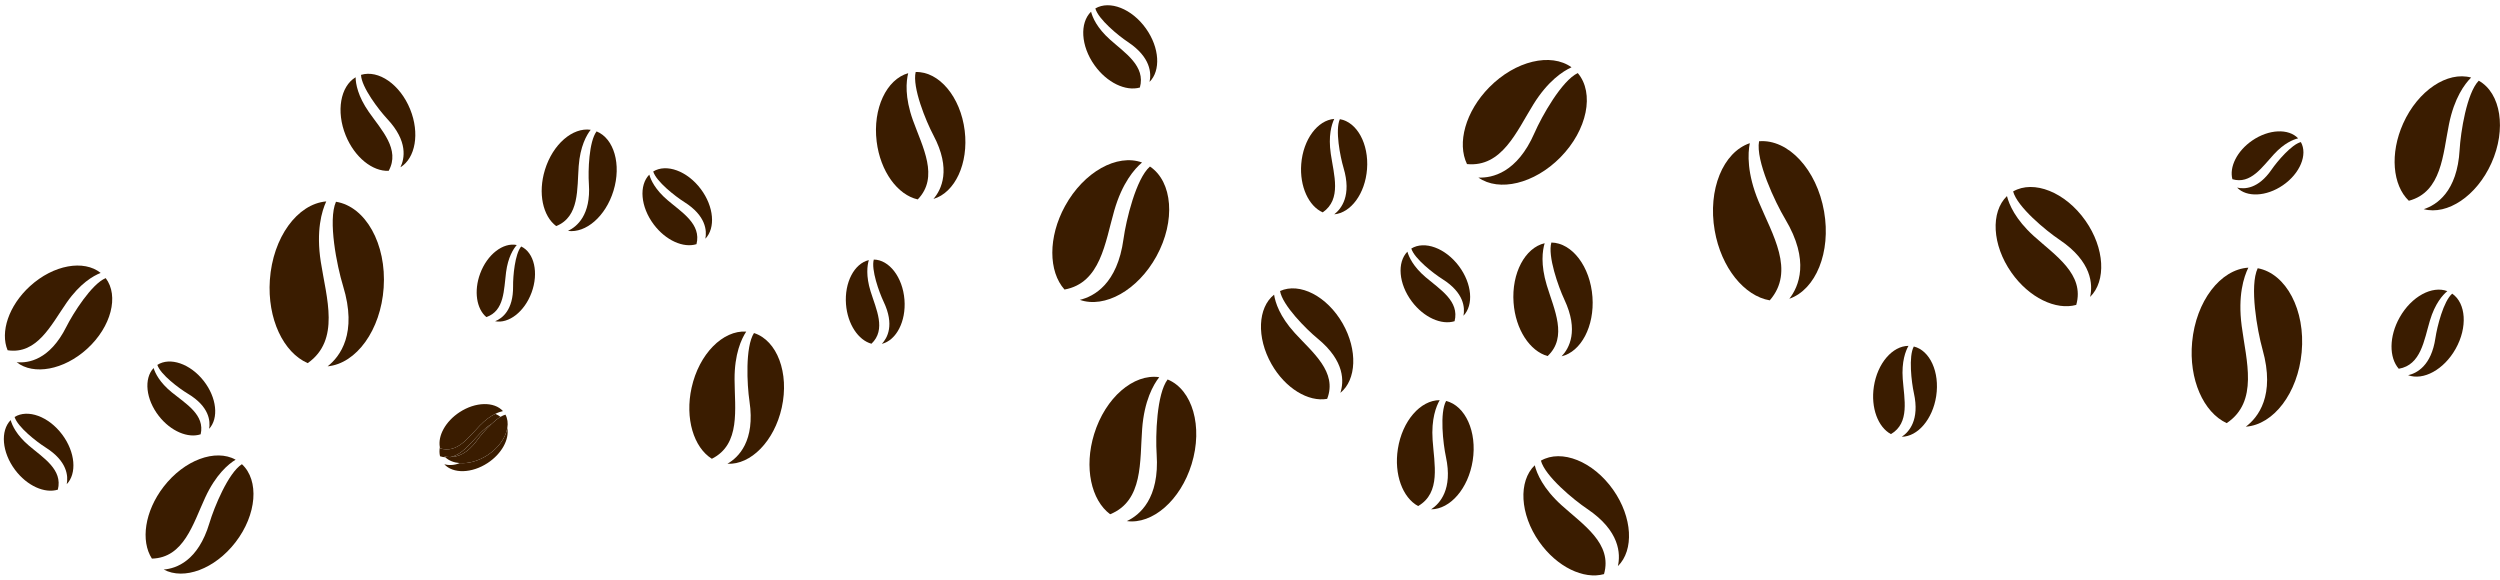 <?xml version="1.0" encoding="UTF-8"?><svg xmlns="http://www.w3.org/2000/svg" xmlns:xlink="http://www.w3.org/1999/xlink" height="408.1" preserveAspectRatio="xMidYMid meet" version="1.0" viewBox="-2.7 -3.7 1757.9 408.1" width="1757.9" zoomAndPan="magnify"><defs><clipPath id="a"><path d="M 1701 53 L 1755.172 53 L 1755.172 145 L 1701 145 Z M 1701 53"/></clipPath><clipPath id="b"><path d="M 1068 323 L 1127 323 L 1127 400.922 L 1068 400.922 Z M 1068 323"/></clipPath></defs><g><g id="change1_1"><path d="M 334.688 301.129 C 328.32 307.723 322.066 316.32 313.742 317.703 C 318.82 317.746 325.855 315.484 332.902 305.703 C 334.996 302.797 338.891 298.152 343.004 294.309 C 340.492 295.852 337.676 298.031 334.688 301.129" fill="#3a1c00"/></g><g id="change1_2"><path d="M 1719.348 83.562 C 1723.07 65.148 1730.328 55.383 1734.906 50.828 C 1718.262 46.246 1697.539 59.91 1687.105 83.129 C 1677.602 104.289 1679.688 126.559 1691.098 137.469 C 1714.227 131.316 1715.004 104.984 1719.348 83.562" fill="#3a1c00"/></g><g clip-path="url(#a)" id="change1_63"><path d="M 1740.266 53.035 C 1731.832 61.656 1727.516 89.258 1726.816 101.555 C 1725.156 131.18 1710.555 140.465 1701.574 143.379 C 1718.191 147.785 1738.77 134.141 1749.16 111.02 C 1759.895 87.113 1755.836 61.789 1740.266 53.035" fill="#3a1c00"/></g><g id="change1_3"><path d="M 1705.93 221.691 C 1709.492 209.754 1714.879 203.738 1718.168 201.008 C 1707.445 196.98 1692.941 204.758 1684.656 219.469 C 1677.098 232.871 1677.141 247.707 1684.016 255.598 C 1699.668 252.93 1701.766 235.582 1705.93 221.691" fill="#3a1c00"/></g><g id="change1_4"><path d="M 1721.586 202.785 C 1715.504 207.973 1710.977 225.945 1709.785 234.027 C 1706.906 253.492 1696.703 258.75 1690.59 260.133 C 1701.305 264.043 1715.719 256.27 1723.977 241.621 C 1732.512 226.477 1731.34 209.504 1721.586 202.785" fill="#3a1c00"/></g><g id="change1_5"><path d="M 1573.559 225.445 C 1570.789 204.27 1575 191.094 1578.25 184.508 C 1558.648 185.711 1541.398 208.027 1538.719 236.844 C 1536.281 263.105 1546.73 286.289 1563.012 293.828 C 1585.629 278.695 1576.781 250.082 1573.559 225.445" fill="#3a1c00"/></g><g id="change1_6"><path d="M 1584.828 184.906 C 1578.941 197.281 1584.449 228.562 1588.23 242.043 C 1597.352 274.52 1585.039 289.891 1576.461 296.324 C 1595.961 294.949 1613.07 272.699 1615.738 244.008 C 1618.5 214.336 1604.801 188.594 1584.828 184.906" fill="#3a1c00"/></g><g id="change1_7"><path d="M 1596.27 104.727 C 1603.41 96.992 1609.73 94.43 1613.25 93.582 C 1606.609 86.539 1592.711 87.051 1580.949 95.133 C 1570.238 102.5 1564.75 113.773 1567.039 122.316 C 1579.91 126.109 1587.949 113.723 1596.27 104.727" fill="#3a1c00"/></g><g id="change1_8"><path d="M 1594.609 115.523 C 1585.191 129.227 1575.488 129.422 1570.34 128.203 C 1577.02 135.148 1590.84 134.605 1602.551 126.559 C 1614.66 118.238 1620.09 104.926 1615.18 96.199 C 1608.629 97.871 1598.52 109.836 1594.609 115.523" fill="#3a1c00"/></g><g id="change1_9"><path d="M 1335.23 262.766 C 1334.352 250.559 1337.191 243.156 1339.27 239.496 C 1328.02 239.535 1317.41 251.738 1314.922 268.141 C 1312.66 283.086 1317.871 296.699 1326.941 301.551 C 1340.379 293.641 1336.262 276.973 1335.23 262.766" fill="#3a1c00"/></g><g id="change1_10"><path d="M 1343.02 239.941 C 1339.238 246.828 1341.359 264.91 1343.078 272.75 C 1347.23 291.637 1339.68 300.023 1334.551 303.422 C 1345.762 303.277 1356.281 291.113 1358.762 274.781 C 1361.32 257.895 1354.328 242.711 1343.02 239.941" fill="#3a1c00"/></g><g id="change1_11"><path d="M 1227.691 96.973 C 1208.91 103.324 1198 129.621 1203.012 158.402 C 1207.57 184.633 1223.871 204.457 1241.719 207.496 C 1259.762 186.781 1243.578 161.246 1233.93 138.098 C 1225.641 118.199 1226.262 104.246 1227.691 96.973" fill="#3a1c00"/></g><g id="change1_12"><path d="M 1234.199 95.625 C 1231.73 109.238 1245.371 138.254 1252.609 150.387 C 1270.07 179.617 1262.148 197.84 1255.488 206.379 C 1274.109 199.887 1284.91 173.688 1279.93 145.031 C 1274.781 115.398 1254.629 93.938 1234.199 95.625" fill="#3a1c00"/></g><g clip-path="url(#b)" id="change1_62"><path d="M 1095.352 351.586 C 1082.328 339.809 1077.949 329.316 1076.469 323.465 C 1064.852 334.66 1065.949 357.816 1079.621 377.277 C 1092.09 395.012 1110.98 403.953 1125.18 399.992 C 1131.281 378.473 1110.488 365.281 1095.352 351.586" fill="#3a1c00"/></g><g id="change1_13"><path d="M 1080.809 320.211 C 1083.711 331.094 1103.828 347.73 1113.379 354.148 C 1136.379 369.617 1136.871 385.789 1134.93 394.391 C 1146.398 383.141 1145.25 360.098 1131.629 340.723 C 1117.551 320.688 1095.27 311.875 1080.809 320.211" fill="#3a1c00"/></g><g id="change1_14"><path d="M 1427.391 162.285 C 1414.379 150.508 1409.988 140.016 1408.52 134.164 C 1396.898 145.359 1397.988 168.516 1411.672 187.977 C 1424.129 205.711 1443.02 214.652 1457.23 210.695 C 1463.32 189.176 1442.539 175.984 1427.391 162.285" fill="#3a1c00"/></g><g id="change1_15"><path d="M 1412.852 130.91 C 1415.75 141.793 1435.871 158.434 1445.422 164.852 C 1468.43 180.316 1468.922 196.488 1466.98 205.09 C 1478.441 193.844 1477.301 170.801 1463.68 151.426 C 1449.602 131.387 1427.309 122.574 1412.852 130.91" fill="#3a1c00"/></g><g id="change1_16"><path d="M 1085.531 246.664 C 1099.789 233.266 1090.129 214.012 1084.941 196.918 C 1080.48 182.223 1081.91 172.379 1083.441 167.324 C 1069.68 170.492 1060.078 188.355 1061.578 209.113 C 1062.941 228.027 1073.09 243.238 1085.531 246.664" fill="#3a1c00"/></g><g id="change1_17"><path d="M 1088.16 166.836 C 1085.43 176.305 1093.039 197.844 1097.309 206.961 C 1107.602 228.918 1100.691 241.273 1095.359 246.848 C 1109.031 243.574 1118.539 225.773 1117.051 205.105 C 1115.512 183.734 1102.762 167.09 1088.16 166.836" fill="#3a1c00"/></g><g id="change1_18"><path d="M 1075.52 69.684 C 1085.738 53.211 1096.27 46.375 1102.328 43.613 C 1087.871 33.203 1062.93 38.977 1044.488 57.684 C 1027.699 74.734 1021.719 97.027 1028.828 111.676 C 1053.422 114.035 1063.629 88.848 1075.52 69.684" fill="#3a1c00"/></g><g id="change1_19"><path d="M 1106.73 47.676 C 1095.48 52.984 1081.379 78.133 1076.301 89.777 C 1064.051 117.828 1046.578 121.562 1036.852 121.156 C 1051.34 131.387 1076.141 125.582 1094.5 106.953 C 1113.48 87.691 1118.641 61.734 1106.73 47.676" fill="#3a1c00"/></g><g id="change1_20"><path d="M 1004.648 305.605 C 1003.66 290.934 1007.121 282.059 1009.641 277.672 C 996.117 277.652 983.301 292.254 980.223 311.941 C 977.414 329.887 983.598 346.27 994.465 352.148 C 1010.66 342.723 1005.809 322.68 1004.648 305.605" fill="#3a1c00"/></g><g id="change1_21"><path d="M 1014.148 278.23 C 1009.559 286.48 1012.012 308.219 1014.031 317.645 C 1018.891 340.355 1009.781 350.391 1003.602 354.445 C 1017.059 354.34 1029.781 339.781 1032.852 320.176 C 1036.02 299.902 1027.711 281.621 1014.148 278.23" fill="#3a1c00"/></g><g id="change1_22"><path d="M 927.391 145.633 C 940.812 136.34 935.23 119.262 933.062 104.516 C 931.199 91.84 933.602 83.895 935.488 79.914 C 923.746 80.824 913.609 94.375 912.277 111.684 C 911.062 127.461 917.551 141.266 927.391 145.633" fill="#3a1c00"/></g><g id="change1_23"><path d="M 939.441 80.094 C 936.02 87.57 939.629 106.281 942.023 114.332 C 947.801 133.723 940.57 143.059 935.484 147.004 C 947.164 145.988 957.219 132.48 958.543 115.246 C 959.914 97.422 951.453 82.109 939.441 80.094" fill="#3a1c00"/></g><g id="change1_24"><path d="M 893.188 203.496 C 881.734 212.59 880.715 233.574 891.371 252.316 C 901.078 269.395 917.348 279.102 930.504 276.758 C 937.867 257.871 920.258 244.172 907.781 230.5 C 897.059 218.746 894.012 208.902 893.188 203.496" fill="#3a1c00"/></g><g id="change1_25"><path d="M 897.379 200.934 C 899.055 211.004 915.766 227.758 923.824 234.379 C 943.238 250.324 942.281 264.957 939.785 272.547 C 951.105 263.391 952.066 242.508 941.461 223.844 C 930.492 204.547 911.148 194.664 897.379 200.934" fill="#3a1c00"/></g><g id="change1_26"><path d="M 798.816 57.84 C 802.996 42.773 788.422 33.629 777.785 24.105 C 768.641 15.922 765.539 8.605 764.484 4.52 C 756.402 12.387 757.254 28.57 766.887 42.125 C 775.664 54.477 788.902 60.656 798.816 57.84" fill="#3a1c00"/></g><g id="change1_27"><path d="M 790.395 25.836 C 806.531 36.562 806.938 47.867 805.609 53.883 C 813.582 45.98 812.699 29.879 803.109 16.383 C 793.191 2.426 777.582 -3.652 767.504 2.227 C 769.57 9.824 783.695 21.383 790.395 25.836" fill="#3a1c00"/></g><g id="change1_28"><path d="M 812.426 261.516 C 794.402 258.902 774.516 275.906 766.637 301.566 C 759.453 324.949 764.555 347.977 777.914 357.898 C 801.312 348.438 798.688 320.781 800.422 297.805 C 801.91 278.051 808.23 266.883 812.426 261.516" fill="#3a1c00"/></g><g id="change1_29"><path d="M 818.324 263.125 C 810.633 273.246 809.723 302.691 810.609 315.648 C 812.742 346.859 798.664 358.488 789.656 362.711 C 807.617 365.148 827.363 348.184 835.215 322.633 C 843.328 296.215 835.762 270.246 818.324 263.125" fill="#3a1c00"/></g><g id="change1_30"><path d="M 412.652 87.559 C 399.988 85.719 386.02 97.668 380.48 115.695 C 375.434 132.129 379.016 148.309 388.402 155.277 C 404.848 148.633 403 129.199 404.219 113.055 C 405.266 99.176 409.703 91.328 412.652 87.559" fill="#3a1c00"/></g><g id="change1_31"><path d="M 416.801 88.688 C 411.395 95.801 410.754 116.488 411.379 125.594 C 412.875 147.523 402.984 155.695 396.656 158.66 C 409.273 160.371 423.152 148.453 428.664 130.5 C 434.367 111.938 429.051 93.691 416.801 88.688" fill="#3a1c00"/></g><g id="change1_32"><path d="M 780.797 144.395 C 786.379 124.93 795.02 115.059 800.328 110.559 C 782.828 104.207 759.402 117.109 746.195 141.168 C 734.164 163.09 734.5 187.199 745.82 199.898 C 771.207 195.273 774.305 167.043 780.797 144.395" fill="#3a1c00"/></g><g id="change1_33"><path d="M 810.488 176.461 C 824.082 151.691 821.887 124.133 805.902 113.391 C 796.105 121.93 789.098 151.219 787.301 164.371 C 782.973 196.059 766.473 204.785 756.578 207.148 C 774.055 213.305 797.34 200.41 810.488 176.461" fill="#3a1c00"/></g><g id="change1_34"><path d="M 635.906 47.758 C 620.668 52.062 610.898 72.605 613.727 95.773 C 616.301 116.891 628.508 133.371 642.629 136.52 C 657.863 120.719 645.984 99.684 639.223 80.82 C 633.41 64.609 634.473 53.504 635.906 47.758" fill="#3a1c00"/></g><g id="change1_35"><path d="M 641.16 46.941 C 638.637 57.703 648.344 81.41 653.633 91.387 C 666.383 115.418 659.32 129.641 653.66 136.184 C 668.785 131.758 678.461 111.289 675.645 88.219 C 672.734 64.363 657.531 46.426 641.16 46.941" fill="#3a1c00"/></g><g id="change1_36"><path d="M 608.223 179.191 C 598.035 181.59 590.984 194.871 592.176 210.254 C 593.266 224.27 600.844 235.508 610.078 238 C 620.598 228.008 613.367 213.773 609.449 201.121 C 606.082 190.246 607.109 182.941 608.223 179.191" fill="#3a1c00"/></g><g id="change1_37"><path d="M 611.715 178.809 C 609.734 185.84 615.453 201.777 618.656 208.516 C 626.375 224.758 621.301 233.941 617.371 238.098 C 627.488 235.613 634.473 222.383 633.285 207.066 C 632.059 191.23 622.539 178.938 611.715 178.809" fill="#3a1c00"/></g><g id="change1_38"><path d="M 513.816 263.055 C 513.734 245.129 518.629 234.598 522.027 229.453 C 505.578 228.398 488.867 245.172 483.609 268.887 C 478.816 290.5 485.082 310.906 497.848 318.891 C 518.277 308.668 513.91 283.91 513.816 263.055" fill="#3a1c00"/></g><g id="change1_39"><path d="M 527.465 230.48 C 521.254 240.164 522.562 266.797 524.297 278.418 C 528.473 306.422 516.613 317.93 508.789 322.387 C 525.168 323.289 541.758 306.559 546.996 282.941 C 552.41 258.523 543.711 235.645 527.465 230.48" fill="#3a1c00"/></g><g id="change1_40"><path d="M 313.742 317.703 C 322.066 316.32 328.32 307.723 334.688 301.129 C 337.676 298.031 340.492 295.852 343.004 294.309 C 345.102 292.348 347.25 290.609 349.254 289.406 C 348.148 288.551 346.902 287.852 345.535 287.32 C 342.461 288.84 338.727 291.352 334.688 295.539 C 326.652 303.863 318.801 315.395 306.723 311.551 C 306.656 311.289 306.625 311.016 306.574 310.75 C 306.195 312.965 306.23 315.125 306.723 317.137 C 308.008 317.547 309.238 317.773 310.434 317.855 C 310.191 317.633 309.941 317.418 309.719 317.176 C 310.844 317.469 312.203 317.688 313.742 317.703" fill="#3a1c00"/></g><g id="change1_41"><path d="M 340.176 316.289 C 333.695 320.535 326.613 322.391 320.586 321.93 C 316.16 323.754 312.312 323.438 309.719 322.762 C 315.879 329.461 328.949 329.234 340.176 321.879 C 350.137 315.348 355.52 305.242 354.027 297.234 C 352.898 303.973 347.922 311.211 340.176 316.289" fill="#3a1c00"/></g><g id="change1_42"><path d="M 334.688 295.539 C 338.727 291.352 342.461 288.84 345.535 287.32 C 347.719 286.242 349.57 285.664 350.961 285.363 C 344.832 278.574 331.695 278.77 320.422 286.16 C 310.48 292.68 305.113 302.75 306.574 310.75 C 306.625 311.016 306.656 311.289 306.723 311.551 C 318.801 315.395 326.652 303.863 334.688 295.539" fill="#3a1c00"/></g><g id="change1_43"><path d="M 352.723 287.875 C 351.656 288.125 350.484 288.672 349.254 289.406 C 347.25 290.609 345.102 292.348 343.004 294.309 C 338.891 298.152 334.996 302.797 332.902 305.703 C 325.855 315.484 318.82 317.746 313.742 317.703 C 312.203 317.688 310.844 317.469 309.719 317.176 C 309.941 317.418 310.191 317.633 310.434 317.855 C 313.004 320.254 316.551 321.617 320.586 321.93 C 326.613 322.391 333.695 320.535 340.176 316.289 C 347.922 311.211 352.898 303.973 354.027 297.234 C 354.594 293.883 354.207 290.648 352.723 287.875" fill="#3a1c00"/></g><g id="change1_44"><path d="M 339.281 219.258 C 352.117 214.879 351.535 199.965 353.148 187.684 C 354.539 177.133 358.262 171.328 360.672 168.578 C 351.082 166.637 339.906 175.164 334.91 188.695 C 330.359 201.027 332.41 213.535 339.281 219.258" fill="#3a1c00"/></g><g id="change1_45"><path d="M 363.789 169.617 C 359.359 174.816 357.992 190.59 358.082 197.562 C 358.297 214.371 350.398 220.191 345.438 222.188 C 355 224.031 366.102 215.52 371.074 202.047 C 376.219 188.113 372.934 173.957 363.789 169.617" fill="#3a1c00"/></g><g id="change1_46"><path d="M 247.344 50.629 C 236.691 57.004 233.504 74.551 240.383 91.508 C 246.652 106.957 259.266 116.934 270.598 116.426 C 278.891 101.352 265.598 87.863 256.621 74.973 C 248.902 63.891 247.434 55.27 247.344 50.629" fill="#3a1c00"/></g><g id="change1_47"><path d="M 251.152 48.938 C 251.445 57.598 263.641 73.551 269.688 80.02 C 284.254 95.594 281.82 107.805 278.875 113.914 C 289.414 107.469 292.551 90 285.699 73.117 C 278.613 55.66 263.438 45.195 251.152 48.938" fill="#3a1c00"/></g><g id="change1_48"><path d="M 141.648 346.02 C 149.059 330.02 157.816 322.684 162.988 319.52 C 148.781 311.715 126.895 319.68 112.309 338.605 C 99.02 355.855 96.082 376.648 104.117 389.094 C 126.582 388.512 133.027 364.637 141.648 346.02" fill="#3a1c00"/></g><g id="change1_49"><path d="M 167.406 322.703 C 157.832 328.738 147.879 353.004 144.57 364.082 C 136.602 390.766 121.234 396.066 112.406 396.77 C 126.617 404.41 148.379 396.434 162.902 377.586 C 177.918 358.098 179.719 334.086 167.406 322.703" fill="#3a1c00"/></g><g id="change1_50"><path d="M 222.879 180.48 C 219.469 158.598 223.508 144.832 226.707 137.922 C 206.422 139.664 189.102 163.238 187.051 193.18 C 185.184 220.465 196.602 244.238 213.672 251.641 C 236.738 235.383 226.84 205.941 222.879 180.48" fill="#3a1c00"/></g><g id="change1_51"><path d="M 233.543 138.172 C 227.742 151.148 234.25 183.438 238.512 197.316 C 248.781 230.754 236.414 247 227.68 253.891 C 247.855 251.969 265.035 228.473 267.078 198.656 C 269.188 167.828 254.34 141.484 233.543 138.172" fill="#3a1c00"/></g><g id="change1_52"><path d="M 138.395 301.676 C 141.543 287.938 128.047 280.301 118.082 272.164 C 109.516 265.168 106.426 258.703 105.309 255.07 C 98.352 262.484 99.777 277.02 109.004 288.828 C 117.41 299.594 129.582 304.617 138.395 301.676" fill="#3a1c00"/></g><g id="change1_53"><path d="M 129.508 273.203 C 144.473 282.203 145.297 292.363 144.352 297.84 C 151.207 290.395 149.754 275.934 140.566 264.176 C 131.07 252.016 116.766 247.18 107.934 252.883 C 110.105 259.641 123.293 269.469 129.508 273.203" fill="#3a1c00"/></g><g id="change1_54"><path d="M 17.625 309.645 C 8.926 302.227 5.871 295.48 4.797 291.699 C -2.555 299.211 -1.398 314.27 7.879 326.68 C 16.336 337.984 28.809 343.445 37.98 340.598 C 41.535 326.469 27.75 318.277 17.625 309.645" fill="#3a1c00"/></g><g id="change1_55"><path d="M 7.555 289.496 C 9.656 296.527 23.074 306.973 29.414 310.973 C 44.691 320.602 45.32 331.125 44.223 336.762 C 51.473 329.219 50.285 314.234 41.047 301.879 C 31.492 289.102 16.812 283.789 7.555 289.496" fill="#3a1c00"/></g><g id="change1_56"><path d="M 466.688 137.035 C 457.984 129.617 454.93 122.871 453.855 119.09 C 446.504 126.602 447.66 141.656 456.941 154.066 C 465.395 165.379 477.867 170.84 487.039 167.988 C 490.598 153.855 476.809 145.668 466.688 137.035" fill="#3a1c00"/></g><g id="change1_57"><path d="M 478.477 138.363 C 493.75 147.992 494.383 158.516 493.281 164.152 C 500.531 156.605 499.348 141.625 490.105 129.27 C 480.555 116.492 465.871 111.18 456.617 116.887 C 458.715 123.918 472.133 134.363 478.477 138.363" fill="#3a1c00"/></g><g id="change1_58"><path d="M 1020.102 222.16 C 1023.66 208.031 1009.871 199.84 999.75 191.211 C 991.051 183.793 987.996 177.043 986.922 173.262 C 979.566 180.773 980.727 195.832 990.004 208.242 C 998.461 219.551 1010.93 225.012 1020.102 222.16" fill="#3a1c00"/></g><g id="change1_59"><path d="M 1011.539 192.535 C 1026.82 202.164 1027.449 212.688 1026.352 218.324 C 1033.602 210.781 1032.41 195.801 1023.172 183.441 C 1013.621 170.664 998.938 165.352 989.68 171.059 C 991.777 178.09 1005.199 188.539 1011.539 192.535" fill="#3a1c00"/></g><g id="change1_60"><path d="M 44.16 209.098 C 53.574 195.594 62.816 190.273 68.086 188.211 C 56.293 178.723 34.883 182.484 18.398 197.516 C 3.375 211.207 -2.707 229.844 2.66 242.586 C 23.402 245.707 33.211 224.809 44.16 209.098" fill="#3a1c00"/></g><g id="change1_61"><path d="M 43.91 226.176 C 32.246 249.406 17.258 251.781 9.027 250.992 C 20.848 260.324 42.148 256.531 58.562 241.57 C 75.535 226.098 81.094 204.32 71.629 191.855 C 61.844 195.844 48.75 216.531 43.91 226.176" fill="#3a1c00"/></g></g></svg>